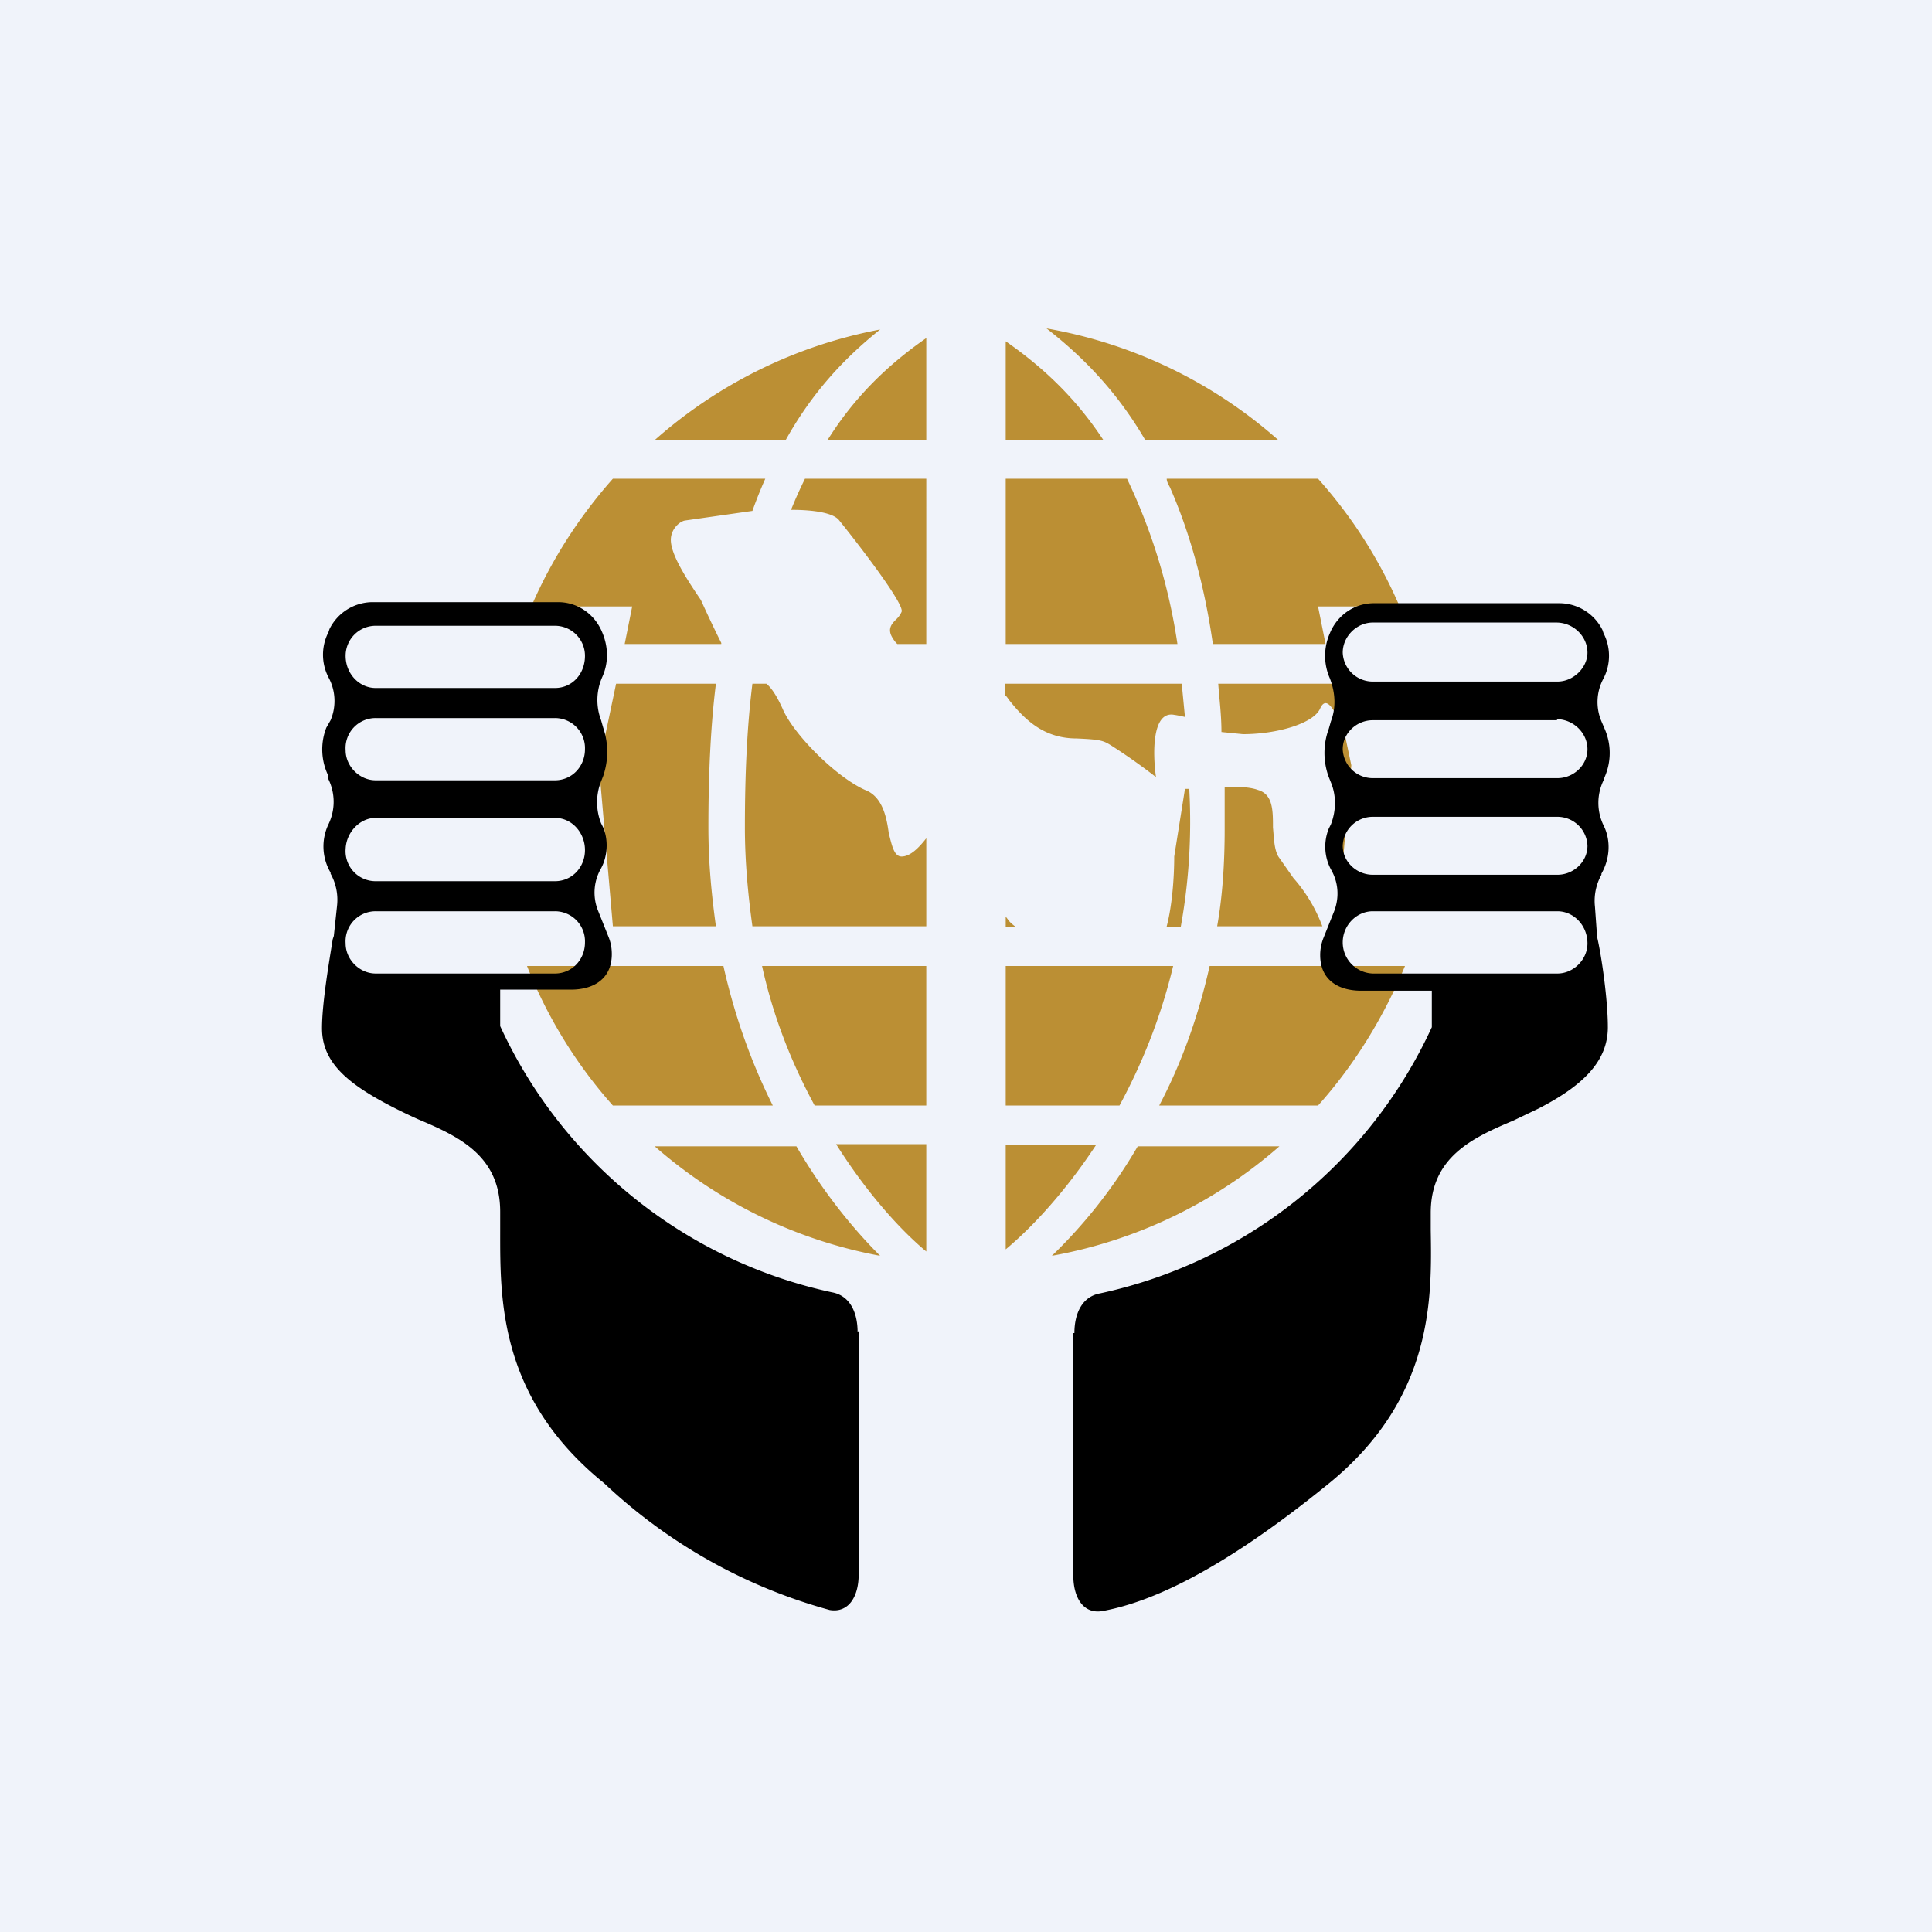 <!-- by TradingView --><svg width="18" height="18" viewBox="0 0 18 18" xmlns="http://www.w3.org/2000/svg"><path fill="#F0F3FA" d="M0 0h18v18H0z"/><path d="M6.94 7.71c0-.5.02-.94.07-1.34h.13c.05.04.1.12.15.23.1.24.5.64.77.76.16.06.2.25.22.4.03.12.05.22.12.22.08 0 .16-.08.23-.17v.82H7.01c-.04-.29-.07-.6-.07-.92Zm2.43.83v.1h.1a.4.4 0 0 1-.07-.06.66.66 0 0 0-.03-.04Zm1.5.1H11a5.5 5.5 0 0 0 .08-1.29h-.04l-.1.63c0 .2-.02.46-.07.65Zm.54-1.31v.4c0 .31-.02.62-.07.9h.98a1.44 1.44 0 0 0-.27-.45l-.14-.2c-.04-.07-.04-.17-.05-.27 0-.16 0-.31-.14-.35-.08-.03-.2-.03-.31-.03Zm1.08.94-.04-1.61c-.04-.07-.1-.17-.15-.06-.06.14-.4.24-.72.24l-.2-.02c0-.16-.02-.31-.03-.45h1.08l.16.76-.1 1.14Zm.55-2.62a4.38 4.38 0 0 0-.76-1.19h-1.41c0 .03.02.06.03.08.18.41.32.9.4 1.46h1.05l-.07-.35h.76ZM10.67 4.1h1.24a4.4 4.4 0 0 0-2.16-1.04c.36.28.67.61.92 1.04ZM9 3h.01H9 9ZM6.1 4.1A4.4 4.4 0 0 1 8.2 3.07c-.35.28-.64.6-.88 1.03H6.09ZM4.95 5.65c.19-.44.45-.84.76-1.19h1.42a4.25 4.25 0 0 0-.12.3l-.63.09c-.05.01-.13.08-.13.18 0 .13.13.34.28.56a11.13 11.13 0 0 0 .19.4V6h-.9l.07-.35h-.94Zm.79.72h.93c-.05.4-.07.85-.07 1.34 0 .33.03.63.07.92h-.96l-.13-1.5.16-.76Zm-.03 3.93a4.38 4.38 0 0 1-.8-1.3h1.83c.11.49.27.92.46 1.3H5.72ZM8.2 11.7a4.4 4.4 0 0 1-2.1-1.02h1.32c.25.43.53.77.78 1.02Zm3.72-1.02a4.4 4.4 0 0 1-2.12 1.02c.26-.25.55-.59.8-1.02h1.32ZM13.09 9c-.2.48-.47.92-.81 1.3H10.8c.2-.38.36-.81.47-1.3h1.82ZM8.36 6a.24.24 0 0 1-.04-.05c-.06-.09-.01-.14.03-.18a.21.21 0 0 0 .05-.07c.03-.07-.41-.64-.58-.85-.05-.07-.23-.1-.45-.1a4.12 4.12 0 0 1 .13-.29h1.13V6h-.27Zm1 .48v-.11h1.65l.03.31a.97.97 0 0 0-.1-.02c-.21-.04-.2.37-.17.58a5.62 5.62 0 0 0-.41-.29c-.08-.05-.1-.06-.33-.07-.3 0-.48-.17-.63-.36a.41.41 0 0 0-.03-.04Zm-.73 5.18c-.24-.2-.55-.54-.84-1h.84v1ZM7.58 10.3h1.05V9H7.1c.11.5.29.93.49 1.3Zm1.79 1.34v-.97h.84c-.29.44-.6.77-.84.97Zm0-1.34h1.06c.2-.37.38-.8.5-1.3H9.37v1.3Zm0-4.3h1.6a5.39 5.39 0 0 0-.47-1.54H9.37V6Zm.91-1.9h-.91v-.92c.36.25.66.54.91.92Zm-2.57 0c.25-.4.56-.7.92-.95v.95h-.92Z" fill="#BB8F34"/><path fill-rule="evenodd" d="M8 12.4v2.27c0 .2-.09.36-.27.33a4.98 4.98 0 0 1-2.1-1.18c-.99-.8-.97-1.73-.97-2.36v-.17c0-.52-.38-.7-.76-.86a5 5 0 0 1-.23-.11C3.24 10.1 3 9.9 3 9.58c0-.24.07-.64.1-.83l.01-.03.03-.28a.5.5 0 0 0-.06-.3v-.01a.48.48 0 0 1-.02-.45.48.48 0 0 0 0-.42v-.03a.56.56 0 0 1-.02-.45l.04-.07a.46.46 0 0 0-.02-.4.46.46 0 0 1 0-.42l.01-.03a.45.45 0 0 1 .4-.25H5.2c.18 0 .34.11.41.28.06.14.06.29 0 .42a.53.53 0 0 0-.01.4l.02.07c.05.15.05.3 0 .45l-.02.05a.53.53 0 0 0 0 .39l.02.04c.05.12.04.27-.02.38a.45.45 0 0 0-.03.39l.1.25c.02.05.03.1.03.16 0 .23-.17.33-.38.33h-.66v.34a4.43 4.43 0 0 0 3.09 2.48c.17.03.24.19.24.37ZM3.5 5.83a.28.28 0 0 0-.28.28c0 .17.13.3.28.3h1.67c.16 0 .28-.13.28-.3a.28.28 0 0 0-.28-.28H3.5Zm0 .86a.28.28 0 0 0-.28.3c0 .15.13.28.28.28h1.67c.16 0 .28-.13.28-.29a.28.28 0 0 0-.28-.29H3.5Zm-.28 1.23c0-.16.13-.3.28-.3h1.67c.16 0 .28.14.28.3 0 .16-.12.29-.28.29H3.5a.28.28 0 0 1-.28-.3Zm.28.57a.28.28 0 0 0-.28.3c0 .15.13.28.28.28h1.67c.16 0 .28-.13.28-.29a.28.28 0 0 0-.28-.29H3.5Zm6.5 3.93v2.26c0 .2.09.36.27.33.44-.08 1.09-.36 2.1-1.18.99-.8.97-1.74.96-2.37v-.16c0-.52.39-.7.77-.86l.23-.11c.43-.22.65-.45.65-.76 0-.26-.06-.67-.1-.84l-.02-.28a.5.5 0 0 1 .06-.3v-.01c.08-.14.09-.31.02-.45a.48.48 0 0 1 0-.42l.01-.03a.56.56 0 0 0 0-.45l-.03-.07a.46.46 0 0 1 .02-.4.46.46 0 0 0 0-.42l-.01-.03a.45.45 0 0 0-.4-.25H12.8c-.18 0-.34.11-.41.28a.52.52 0 0 0 0 .42c.05.13.06.27.01.4l-.02.07a.65.65 0 0 0 0 .45l.02.05c.05.12.05.26 0 .39l-.02.04a.45.45 0 0 0 .02.38c.07.12.08.26.03.39l-.1.25a.43.43 0 0 0-.03.16c0 .23.17.33.38.33h.66v.34a4.43 4.43 0 0 1-3.09 2.48c-.17.03-.24.19-.24.37Zm4.5-6.62c.16 0 .29.13.29.28 0 .14-.13.27-.28.27h-1.72a.28.28 0 0 1-.28-.27c0-.15.13-.28.28-.28h1.72Zm0 .9c.16 0 .29.13.29.28 0 .15-.13.27-.28.27h-1.72a.28.28 0 0 1-.28-.27c0-.15.13-.27.28-.27h1.72Zm.29 1.18a.28.28 0 0 0-.28-.27h-1.72a.28.28 0 0 0-.28.27c0 .15.13.27.28.27h1.72c.15 0 .28-.12.28-.27Zm-.28.61c.15 0 .28.13.28.3 0 .15-.13.28-.28.28h-1.72a.29.29 0 0 1-.28-.29c0-.16.13-.29.28-.29h1.72Z"/></svg>